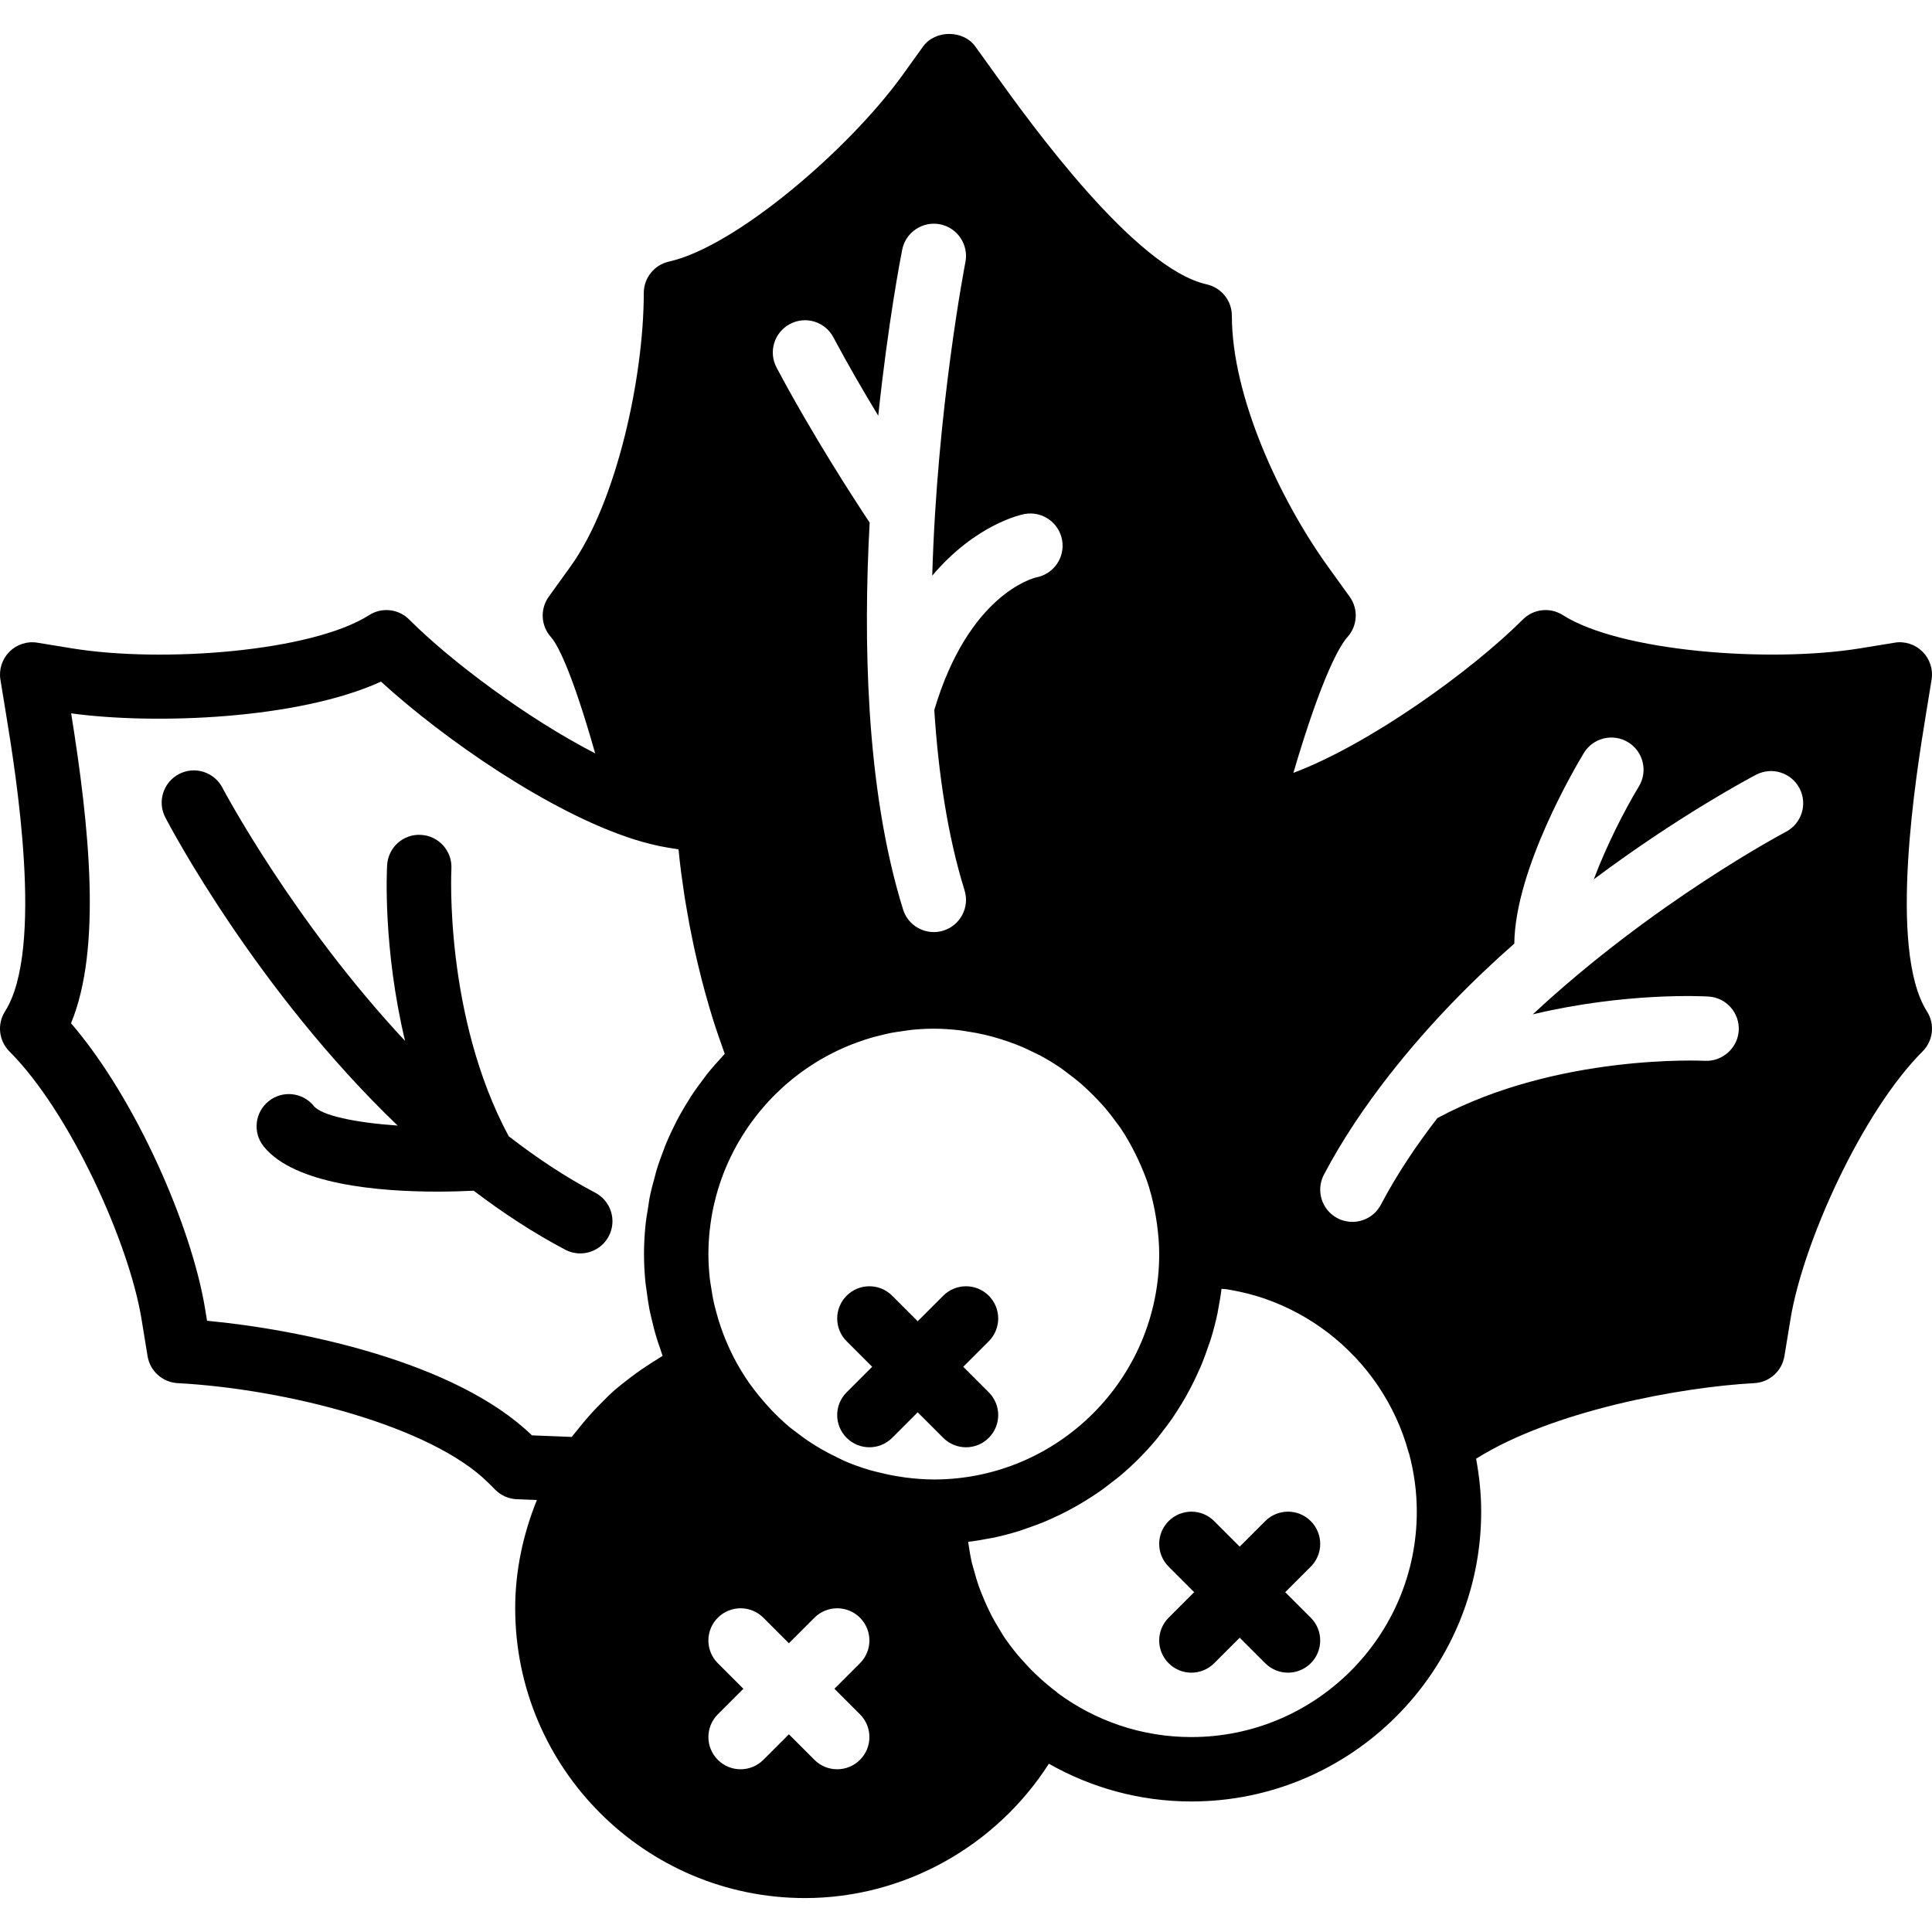 <?xml version="1.0" encoding="iso-8859-1"?>
<!-- Uploaded to: SVG Repo, www.svgrepo.com, Generator: SVG Repo Mixer Tools -->
<svg fill="#000000" height="800px" width="800px" version="1.1" id="Layer_1" xmlns="http://www.w3.org/2000/svg" xmlns:xlink="http://www.w3.org/1999/xlink" 
	 viewBox="0 0 512.004 512.004" xml:space="preserve">
<g>
	<g>
		<g>
			<path d="M262.036,343.38c-3.337-3.337-8.73-3.337-12.066,0l-6.767,6.767l-6.767-6.767c-3.336-3.337-8.73-3.337-12.066,0
				c-3.337,3.336-3.337,8.73,0,12.066l6.767,6.767l-6.767,6.767c-3.337,3.337-3.337,8.73,0,12.066c1.664,1.664,3.849,2.5,6.033,2.5
				c2.185,0,4.369-0.836,6.033-2.5l6.767-6.767l6.767,6.767c1.664,1.664,3.849,2.5,6.033,2.5c2.185,0,4.369-0.836,6.033-2.5
				c3.336-3.336,3.336-8.73,0-12.066l-6.767-6.767l6.767-6.767C265.372,352.109,265.372,346.716,262.036,343.38z"/>
			<path d="M347.369,403.113c-3.337-3.337-8.73-3.337-12.066,0l-6.767,6.767l-6.767-6.767c-3.337-3.337-8.73-3.337-12.066,0
				c-3.337,3.336-3.337,8.73,0,12.066l6.767,6.767l-6.767,6.767c-3.337,3.337-3.337,8.73,0,12.066c1.664,1.664,3.849,2.5,6.033,2.5
				s4.369-0.836,6.033-2.5l6.767-6.767l6.767,6.767c1.664,1.664,3.849,2.5,6.033,2.5c2.185,0,4.369-0.836,6.033-2.5
				c3.337-3.336,3.337-8.73,0-12.066l-6.767-6.767l6.767-6.767C350.706,411.843,350.706,406.449,347.369,403.113z"/>
			<path d="M510.671,268.037c-10.47-16.478-2.79-63.369-0.265-78.78l1.485-9.139c0.444-2.705-0.444-5.461-2.389-7.407
				c-1.946-1.946-4.71-2.85-7.407-2.389l-9.131,1.493c-23.893,3.9-63.531,0.905-78.78-8.798c-3.362-2.15-7.782-1.681-10.615,1.161
				c-13.525,13.534-40.542,33.015-60.809,40.644c7.817-26.547,12.518-33.98,14.336-35.994c2.679-2.978,2.935-7.433,0.58-10.692
				l-5.82-8.081c-12.638-17.579-25.395-44.919-25.395-66.364c0-4.002-2.773-7.458-6.682-8.337
				c-19.029-4.233-46.78-42.829-55.902-55.518l-5.402-7.509c-3.2-4.446-10.65-4.446-13.85,0l-5.402,7.509
				c-14.14,19.661-44.271,45.559-61.943,49.485c-3.9,0.879-6.673,4.335-6.673,8.337c0,22.349-7.236,55.535-19.362,72.397
				l-5.82,8.081c-2.338,3.26-2.099,7.706,0.572,10.684c1.451,1.613,5.188,7.791,11.733,30.831
				c-18.074-9.293-38.212-24.388-49.297-35.473c-2.833-2.842-7.245-3.311-10.615-1.161c-15.249,9.719-54.878,12.706-78.771,8.798
				l-9.139-1.493c-2.697-0.452-5.461,0.444-7.407,2.389c-1.937,1.946-2.833,4.702-2.389,7.407l1.493,9.139
				c2.517,15.411,10.206,62.31-0.273,78.771c-2.15,3.379-1.655,7.791,1.169,10.615c16.009,16.009,31.684,50.654,35.004,70.929
				l1.604,9.822c0.648,3.959,3.968,6.938,7.97,7.151c28.638,1.536,67.26,11.332,82.406,26.487l1.792,1.792
				c1.519,1.51,3.55,2.406,5.7,2.492l5.299,0.205c-3.61,8.969-5.743,18.62-5.743,28.689c0,42.351,34.449,76.8,76.8,76.8
				c26.257,0,50.645-13.739,64.631-35.601c11.17,6.34,24.038,10.001,37.769,10.001c42.351,0,76.8-34.449,76.8-76.8
				c0-4.796-0.503-9.472-1.348-14.029c20.241-12.757,54.34-18.995,73.737-20.036c4.002-0.213,7.322-3.191,7.97-7.151l1.613-9.822
				c3.311-20.275,18.987-54.921,34.995-70.929C512.326,275.82,512.821,271.416,510.671,268.037z M209.333,85.876
				c4.173-2.236,9.327-0.64,11.537,3.541c3.84,7.228,8.021,14.396,11.878,20.753c2.603-24.73,5.999-42.274,6.349-44.015
				c0.922-4.617,5.419-7.612,10.018-6.716c4.625,0.913,7.637,5.41,6.733,10.027c-0.128,0.623-7.535,38.912-8.789,83.081
				c11.648-13.739,23.731-16.196,24.499-16.333c4.634-0.828,9.079,2.253,9.907,6.895c0.828,4.591-2.185,8.977-6.75,9.882
				c-0.99,0.222-18.031,4.599-27.119,35.174c1.092,16.819,3.524,33.306,8.021,47.778c1.399,4.506-1.118,9.284-5.615,10.684
				c-0.845,0.265-1.698,0.384-2.534,0.384c-3.644,0-7.014-2.338-8.149-5.999c-5.018-16.154-7.68-34.313-8.849-52.651v-0.034
				c-1.075-16.93-0.87-34.014,0-49.835c-4.079-6.135-15.198-23.245-24.67-41.079C203.59,93.257,205.169,88.086,209.333,85.876z
				 M186.72,285.539c-1.28,1.655-2.509,3.354-3.661,5.112c-0.145,0.239-0.282,0.486-0.435,0.725
				c-1.161,1.826-2.261,3.703-3.277,5.641c-0.094,0.179-0.171,0.375-0.273,0.563c-1.007,1.98-1.946,3.994-2.79,6.067
				c-0.077,0.196-0.137,0.401-0.222,0.606c-0.802,2.048-1.553,4.122-2.185,6.255c-0.102,0.341-0.171,0.691-0.265,1.041
				c-0.563,1.98-1.084,3.968-1.485,6.007c-0.154,0.794-0.23,1.604-0.367,2.406c-0.265,1.613-0.546,3.209-0.708,4.855
				c-0.247,2.492-0.384,5.001-0.384,7.526c0,2.5,0.136,4.975,0.375,7.433c0.077,0.819,0.23,1.613,0.333,2.423
				c0.205,1.596,0.418,3.191,0.725,4.762c0.213,1.084,0.486,2.142,0.742,3.217c0.29,1.203,0.58,2.415,0.93,3.601
				c0.393,1.348,0.836,2.662,1.306,3.968c0.179,0.521,0.316,1.058,0.512,1.57c-0.444,0.256-0.845,0.563-1.289,0.828
				c-0.973,0.572-1.903,1.203-2.859,1.826c-1.809,1.178-3.558,2.44-5.257,3.772c-1.084,0.845-2.167,1.673-3.2,2.569
				c-1.434,1.254-2.773,2.611-4.113,3.977c-2.133,2.15-4.105,4.412-5.956,6.793c-0.461,0.589-0.973,1.126-1.408,1.724l-10.539-0.418
				c-20.292-19.669-61.781-28.083-86.101-30.37l-0.521-3.191c-3.541-21.615-18.253-55.586-35.524-75.648
				c8.201-19.866,4.847-52.096,0.034-82.133c22.17,3.046,60.186,1.604,82.108-8.405c16.7,15.266,44.809,34.739,66.935,41.754v0.009
				c3.268,1.024,6.118,1.732,8.704,2.159l3.209,0.529c0.196,1.963,0.427,4.028,0.7,6.161c0.094,0.725,0.213,1.485,0.316,2.227
				c0.196,1.451,0.401,2.901,0.631,4.412c0.145,0.913,0.316,1.852,0.478,2.782c0.239,1.408,0.478,2.807,0.751,4.258
				c0.188,0.998,0.401,2.014,0.606,3.029c0.282,1.417,0.572,2.833,0.896,4.275c0.23,1.067,0.486,2.133,0.742,3.209
				c0.333,1.417,0.683,2.833,1.05,4.267c0.282,1.109,0.58,2.219,0.887,3.328c0.384,1.408,0.785,2.816,1.203,4.224
				c0.333,1.126,0.674,2.236,1.024,3.354c0.444,1.408,0.922,2.79,1.399,4.19c0.375,1.109,0.76,2.227,1.161,3.328
				c0.137,0.375,0.256,0.759,0.401,1.143c-0.239,0.247-0.444,0.521-0.674,0.768c-1.391,1.493-2.731,3.012-4.002,4.599
				C187.155,284.933,186.95,285.24,186.72,285.539z M227.902,454.311c3.337,3.337,3.337,8.738,0,12.066
				c-1.664,1.673-3.849,2.5-6.033,2.5c-2.185,0-4.369-0.828-6.033-2.5l-6.767-6.767l-6.767,6.767c-1.664,1.673-3.849,2.5-6.033,2.5
				s-4.369-0.828-6.033-2.5c-3.337-3.328-3.337-8.73,0-12.066l6.767-6.767l-6.767-6.767c-3.337-3.328-3.337-8.73,0-12.066
				c3.337-3.328,8.73-3.328,12.066,0l6.767,6.767l6.767-6.767c3.337-3.328,8.73-3.328,12.066,0c3.337,3.337,3.337,8.738,0,12.066
				l-6.767,6.767L227.902,454.311z M240.019,391.566c-0.725-0.094-1.442-0.213-2.167-0.333c-1.801-0.29-3.576-0.674-5.333-1.126
				c-0.683-0.179-1.382-0.324-2.065-0.529c-2.21-0.657-4.378-1.425-6.485-2.33c-0.691-0.299-1.357-0.666-2.048-0.99
				c-1.459-0.691-2.893-1.434-4.284-2.244c-0.828-0.478-1.638-0.964-2.441-1.485c-1.459-0.939-2.867-1.946-4.233-3.012
				c-0.546-0.427-1.118-0.819-1.647-1.254c-1.715-1.434-3.345-2.987-4.898-4.617c-0.469-0.486-0.913-0.998-1.365-1.502
				c-1.442-1.621-2.825-3.302-4.105-5.094c-0.136-0.196-0.29-0.375-0.435-0.58c-1.527-2.202-2.927-4.514-4.173-6.946
				c-0.06-0.119-0.111-0.247-0.179-0.375c-0.922-1.835-1.732-3.695-2.458-5.581c-0.171-0.452-0.333-0.896-0.495-1.348
				c-0.563-1.579-1.041-3.174-1.468-4.779c-0.162-0.631-0.341-1.263-0.486-1.903c-0.35-1.528-0.606-3.081-0.836-4.634
				c-0.094-0.649-0.222-1.289-0.299-1.937c-0.239-2.185-0.384-4.395-0.384-6.622c0-2.108,0.119-4.207,0.341-6.281
				c0.009-0.111,0.034-0.222,0.043-0.333c0.23-1.98,0.538-3.951,0.956-5.888c0-0.009,0.009-0.017,0.009-0.017
				c0.879-4.07,2.185-8.021,3.883-11.802c0.026-0.051,0.051-0.102,0.077-0.154c0.819-1.818,1.732-3.584,2.731-5.316
				c0.077-0.128,0.162-0.256,0.239-0.393c0.956-1.621,1.997-3.209,3.106-4.745c0.137-0.196,0.29-0.384,0.427-0.572
				c1.084-1.459,2.227-2.867,3.448-4.224c0.196-0.222,0.384-0.435,0.589-0.649c1.212-1.323,2.5-2.594,3.84-3.814
				c0.247-0.222,0.486-0.452,0.734-0.666c1.084-0.956,2.21-1.86,3.354-2.722c0.316-0.247,0.64-0.495,0.964-0.725
				c1.161-0.845,2.347-1.638,3.55-2.389c0.367-0.222,0.725-0.444,1.101-0.666c1.195-0.708,2.406-1.374,3.644-1.997
				c0.427-0.222,0.862-0.418,1.297-0.631c1.203-0.563,2.423-1.101,3.661-1.587c0.521-0.213,1.058-0.393,1.587-0.589
				c1.178-0.427,2.364-0.828,3.567-1.178c0.674-0.196,1.357-0.358,2.039-0.529c1.092-0.273,2.185-0.555,3.294-0.768
				c0.956-0.179,1.92-0.307,2.884-0.444c0.879-0.119,1.758-0.282,2.637-0.367c1.894-0.179,3.797-0.29,5.734-0.29
				c2.295,0,4.574,0.162,6.827,0.418c0.631,0.077,1.254,0.196,1.886,0.29c1.63,0.239,3.234,0.529,4.83,0.905
				c0.691,0.162,1.374,0.341,2.057,0.529c1.527,0.41,3.038,0.888,4.523,1.425c0.64,0.23,1.289,0.452,1.929,0.708
				c1.613,0.64,3.183,1.365,4.736,2.15c0.444,0.222,0.896,0.41,1.331,0.64c1.903,1.015,3.746,2.142,5.538,3.362
				c0.572,0.393,1.109,0.836,1.664,1.246c1.186,0.879,2.355,1.775,3.482,2.739c0.691,0.589,1.348,1.203,2.005,1.826
				c0.964,0.904,1.903,1.852,2.816,2.825c0.606,0.657,1.22,1.306,1.801,1.98c1.058,1.246,2.057,2.543,3.021,3.883
				c0.324,0.452,0.683,0.87,0.998,1.34c1.451,2.133,2.697,4.361,3.849,6.639c0.324,0.631,0.631,1.271,0.93,1.92
				c1.075,2.347,2.065,4.727,2.825,7.185c0.051,0.162,0.085,0.341,0.136,0.503c0.708,2.364,1.237,4.779,1.647,7.228
				c0.111,0.674,0.222,1.348,0.316,2.031c0.35,2.628,0.589,5.282,0.589,7.962c0,32.939-26.803,59.733-59.733,59.733
				C244.951,392.078,242.477,391.873,240.019,391.566z M315.735,460.344c-13.252,0-25.506-4.335-35.422-11.665
				c-0.077-0.06-0.119-0.145-0.196-0.205c-1.835-1.374-3.567-2.842-5.214-4.378c-0.171-0.162-0.341-0.324-0.512-0.495
				c-1.382-1.314-2.662-2.697-3.9-4.113c-0.29-0.341-0.606-0.674-0.896-1.033c-1.314-1.587-2.543-3.226-3.686-4.924
				c-0.35-0.538-0.649-1.109-0.99-1.655c-0.717-1.161-1.417-2.338-2.048-3.541c-0.452-0.862-0.87-1.741-1.28-2.628
				c-0.461-0.981-0.888-1.98-1.289-2.987c-0.367-0.896-0.717-1.801-1.041-2.722c-0.418-1.22-0.768-2.466-1.109-3.721
				c-0.196-0.717-0.435-1.425-0.606-2.15c-0.41-1.818-0.717-3.661-0.973-5.521c1.92-0.23,3.814-0.555,5.683-0.922
				c0.239-0.043,0.495-0.068,0.734-0.12c2.321-0.478,4.599-1.075,6.835-1.758c0.751-0.23,1.476-0.512,2.21-0.76
				c1.493-0.512,2.97-1.032,4.412-1.621c0.845-0.341,1.673-0.725,2.509-1.101c1.297-0.589,2.577-1.203,3.84-1.86
				c0.836-0.435,1.664-0.887,2.483-1.348c1.229-0.7,2.424-1.434,3.601-2.193c0.777-0.495,1.553-0.99,2.304-1.51
				c1.229-0.853,2.415-1.766,3.593-2.688c0.631-0.503,1.289-0.973,1.911-1.493c1.638-1.374,3.226-2.807,4.745-4.318
				c0.205-0.196,0.401-0.401,0.606-0.606c1.502-1.519,2.944-3.106,4.318-4.745c0.521-0.623,0.99-1.28,1.493-1.911
				c0.922-1.178,1.826-2.364,2.688-3.593c0.521-0.751,1.007-1.527,1.51-2.295c0.759-1.186,1.493-2.381,2.193-3.61
				c0.461-0.819,0.913-1.647,1.348-2.483c0.657-1.263,1.263-2.543,1.852-3.84c0.375-0.836,0.759-1.664,1.109-2.517
				c0.589-1.442,1.109-2.91,1.613-4.395c0.256-0.742,0.538-1.468,0.768-2.219c0.683-2.236,1.28-4.514,1.758-6.835
				c0.051-0.239,0.068-0.486,0.12-0.734c0.358-1.843,0.683-3.695,0.904-5.581c0.469,0.06,0.956,0.043,1.417,0.12
				c0.393,0.06,0.777,0.136,1.161,0.205c2.978,0.538,5.897,1.254,8.721,2.227c0.051,0.017,0.111,0.043,0.171,0.06
				c6.007,2.082,11.614,5.111,16.631,8.926c0.06,0.051,0.128,0.094,0.188,0.145c2.432,1.86,4.71,3.925,6.827,6.144
				c0.137,0.137,0.265,0.273,0.401,0.41c2.091,2.227,4.011,4.608,5.751,7.151c0.077,0.12,0.162,0.239,0.239,0.358
				c3.567,5.299,6.34,11.213,8.081,17.613c0.026,0.094,0.077,0.171,0.111,0.265c1.323,4.932,2.057,10.095,2.057,15.437
				C375.469,433.55,348.665,460.344,315.735,460.344z M473.278,220.447c-0.512,0.273-35.132,18.603-67.063,48.367
				c24.644-5.888,45.303-4.804,46.558-4.719c4.693,0.273,8.277,4.309,8.013,9.011c-0.273,4.71-4.437,8.286-9.011,8.021
				c-0.393-0.009-38.997-1.929-70.852,15.181c-5.615,7.279-10.743,14.916-14.967,22.946c-1.527,2.901-4.497,4.557-7.561,4.557
				c-1.34,0-2.697-0.316-3.968-0.981c-4.164-2.193-5.768-7.347-3.575-11.529c4.915-9.344,10.889-18.133,17.374-26.462
				c0.179-0.247,0.358-0.469,0.563-0.7c9.967-12.664,21.214-24.132,32.521-34.074c0.196-19.831,16.418-47.198,18.432-50.509
				c2.449-4.028,7.689-5.308,11.716-2.859c4.028,2.441,5.316,7.689,2.867,11.716c-3.806,6.281-8.585,15.667-11.947,24.61
				c22.699-16.964,41.438-26.889,43.017-27.708c4.19-2.193,9.327-0.555,11.511,3.618C479.08,213.117,477.45,218.271,473.278,220.447
				z"/>
			<path d="M157.752,316.085c-8.021-4.215-15.667-9.344-22.938-14.967c-17.118-31.863-15.206-70.46-15.189-70.852
				c0.273-4.702-3.319-8.738-8.021-9.011c-4.71-0.316-8.738,3.319-9.011,8.021c-0.077,1.246-1.135,21.931,4.753,46.584
				c-29.79-31.932-48.128-66.586-48.401-67.098c-2.167-4.164-7.313-5.82-11.511-3.627c-4.173,2.176-5.794,7.33-3.618,11.511
				c1.263,2.441,24.175,45.807,61.568,81.647c-11.238-0.777-20.181-2.671-22.212-5.18c-2.961-3.669-8.346-4.233-11.998-1.263
				c-3.669,2.961-4.241,8.337-1.271,11.998c8.149,10.078,30.498,11.947,46.003,11.947c3.712,0,6.989-0.111,9.634-0.239
				c7.671,5.82,15.753,11.153,24.26,15.633c1.271,0.666,2.628,0.981,3.968,0.981c3.072,0,6.033-1.656,7.561-4.557
				C163.529,323.441,161.916,318.278,157.752,316.085z"/>
		</g>
	</g>
</g>
</svg>